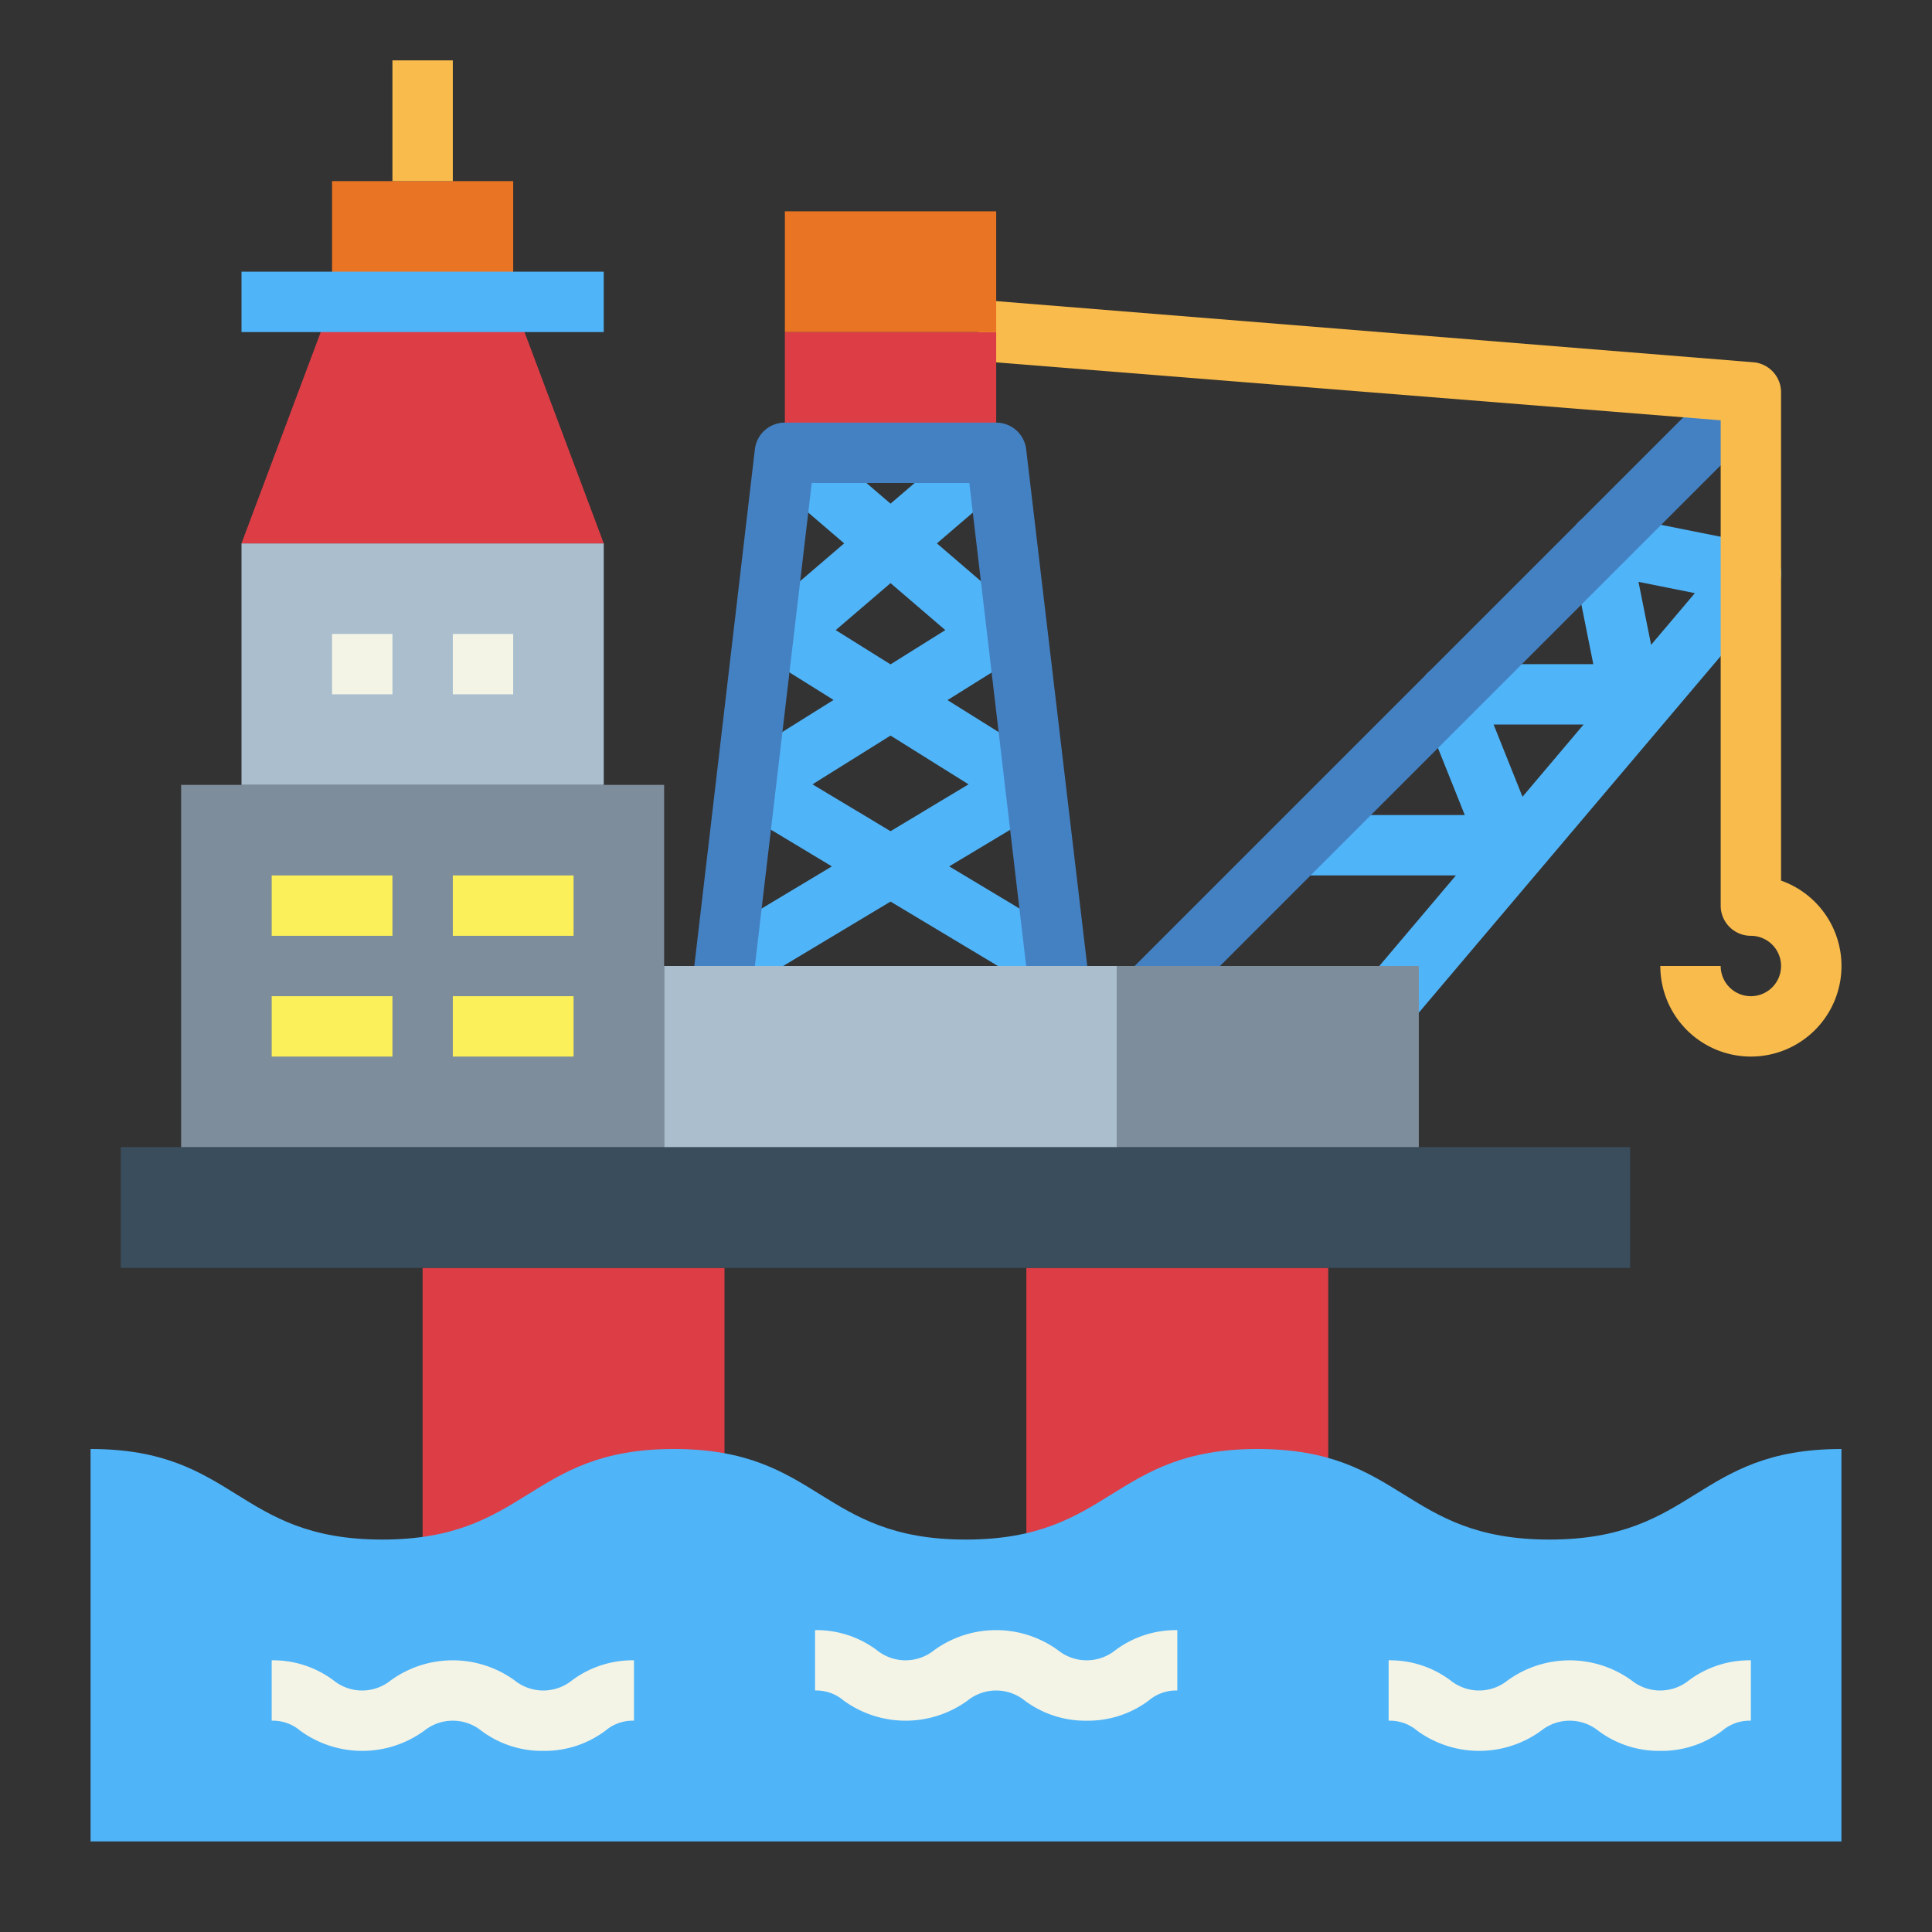 <svg height="512" viewBox="0 0 64 64" width="512" xmlns="http://www.w3.org/2000/svg"><rect x="0" y="0" width="64" height="64" fill="#333333" stroke="none"/><g id="flat"><path d="m46.559 34.067-1.376-1.467 3.046-3.6h-5.229v-2h5.523l-1.452-3.629a1 1 0 0 1 .929-1.371h4.78l-.76-3.8a1 1 0 0 1 1.18-1.18l5 1a1 1 0 0 1 .568 1.626zm2.918-10.067.958 2.394 2.024-2.394zm4.8-4.726.418 2.087 1.45-1.713z" fill="#50b4f8"/><path d="m57.819 14.595-18.112 18.112-2.525-.303 20.111-20.111z" fill="#4481c3"/><path d="m58 35a3 3 0 0 1 -3-3h2a1 1 0 1 0 1-1 1 1 0 0 1 -1-1v-16.077l-24.429-1.954-.322-2.055 25.831 2.086a1 1 0 0 1 .92 1v16.171a3 3 0 0 1 -1 5.829z" fill="#f9bb4b"/><path d="m14 42h10v12h-10z" fill="#dd3e46"/><path d="m34 42h10v12h-10z" fill="#dd3e46"/><path d="m61 48c-4.836 0-4.836 3-9.671 3s-4.836-3-9.671-3-4.832 3-9.665 3-4.833-3-9.667-3-4.832 3-9.664 3-4.831-3-9.662-3v13h58z" fill="#50b4f8"/><path d="m4 38h50v4h-50z" fill="#394d5c"/><path d="m6 26h16v12h-16z" fill="#7d8d9c"/><path d="m8 18h12v8h-12z" fill="#aabece"/><path d="m20 18h-12l3-8h6z" fill="#dd3e46"/><path d="m11 6h6v4h-6z" fill="#e97424"/><g fill="#fcf05a"><path d="m9 29h4v2h-4z"/><path d="m15 29h4v2h-4z"/><path d="m9 33h4v2h-4z"/><path d="m15 33h4v2h-4z"/></g><path d="m11 21h2v2h-2z" fill="#f4f4e6"/><path d="m15 21h2v2h-2z" fill="#f4f4e6"/><path d="m8 9h12v2h-12z" fill="#50b4f8"/><path d="m37 32h10v6h-10z" fill="#7d8d9c"/><path d="m13 2h2v4h-2z" fill="#f9bb4b"/><path d="m18 58a3.352 3.352 0 0 1 -2.056-.668 1.511 1.511 0 0 0 -1.89 0 3.492 3.492 0 0 1 -4.108 0 1.4 1.4 0 0 0 -.946-.332v-2a3.341 3.341 0 0 1 2.053.668 1.508 1.508 0 0 0 1.888 0 3.495 3.495 0 0 1 4.11 0 1.515 1.515 0 0 0 1.893 0 3.354 3.354 0 0 1 2.056-.668v2a1.4 1.4 0 0 0 -.946.332 3.355 3.355 0 0 1 -2.054.668z" fill="#f4f4e6"/><path d="m36 57a3.352 3.352 0 0 1 -2.056-.668 1.511 1.511 0 0 0 -1.89 0 3.492 3.492 0 0 1 -4.108 0 1.4 1.4 0 0 0 -.946-.332v-2a3.341 3.341 0 0 1 2.053.668 1.508 1.508 0 0 0 1.888 0 3.495 3.495 0 0 1 4.11 0 1.515 1.515 0 0 0 1.893 0 3.354 3.354 0 0 1 2.056-.668v2a1.4 1.4 0 0 0 -.946.332 3.355 3.355 0 0 1 -2.054.668z" fill="#f4f4e6"/><path d="m55 58a3.354 3.354 0 0 1 -2.056-.668 1.512 1.512 0 0 0 -1.891 0 3.49 3.49 0 0 1 -4.107 0 1.4 1.4 0 0 0 -.946-.332v-2a3.341 3.341 0 0 1 2.053.668 1.507 1.507 0 0 0 1.887 0 3.5 3.5 0 0 1 4.111 0 1.514 1.514 0 0 0 1.892 0 3.355 3.355 0 0 1 2.057-.668v2a1.4 1.4 0 0 0 -.947.332 3.354 3.354 0 0 1 -2.053.668z" fill="#f4f4e6"/><path d="m26 11h7v4h-7z" fill="#dd3e46"/><path d="m26 7h7v4h-7z" fill="#e97424"/><path d="m35.515 31.143-4.071-2.443 3.071-1.843a1 1 0 0 0 .015-1.7l-3.143-1.965 2.143-1.339a1 1 0 0 0 .12-1.607l-2.614-2.246 2.614-2.241-1.3-1.518-2.85 2.443-2.85-2.443-1.3 1.518 2.614 2.241-2.614 2.241a1 1 0 0 0 .12 1.607l2.143 1.339-3.143 1.965a1 1 0 0 0 .015 1.7l3.071 1.848-4.071 2.443 1.03 1.714 4.985-2.991 4.985 2.991zm-7.83-10.27 1.815-1.556 1.815 1.556-1.815 1.135zm-.77 5.109 2.585-1.615 2.585 1.615-2.585 1.552z" fill="#50b4f8"/><path d="m34.094 32.857-1.984-16.857h-5.22l-1.954 16.6-2.011.041 2.082-17.763a1 1 0 0 1 .993-.878h7a1 1 0 0 1 .993.883l2.1 17.763z" fill="#4481c3"/><path d="m22 32h15v6h-15z" fill="#aabece"/></g></svg>